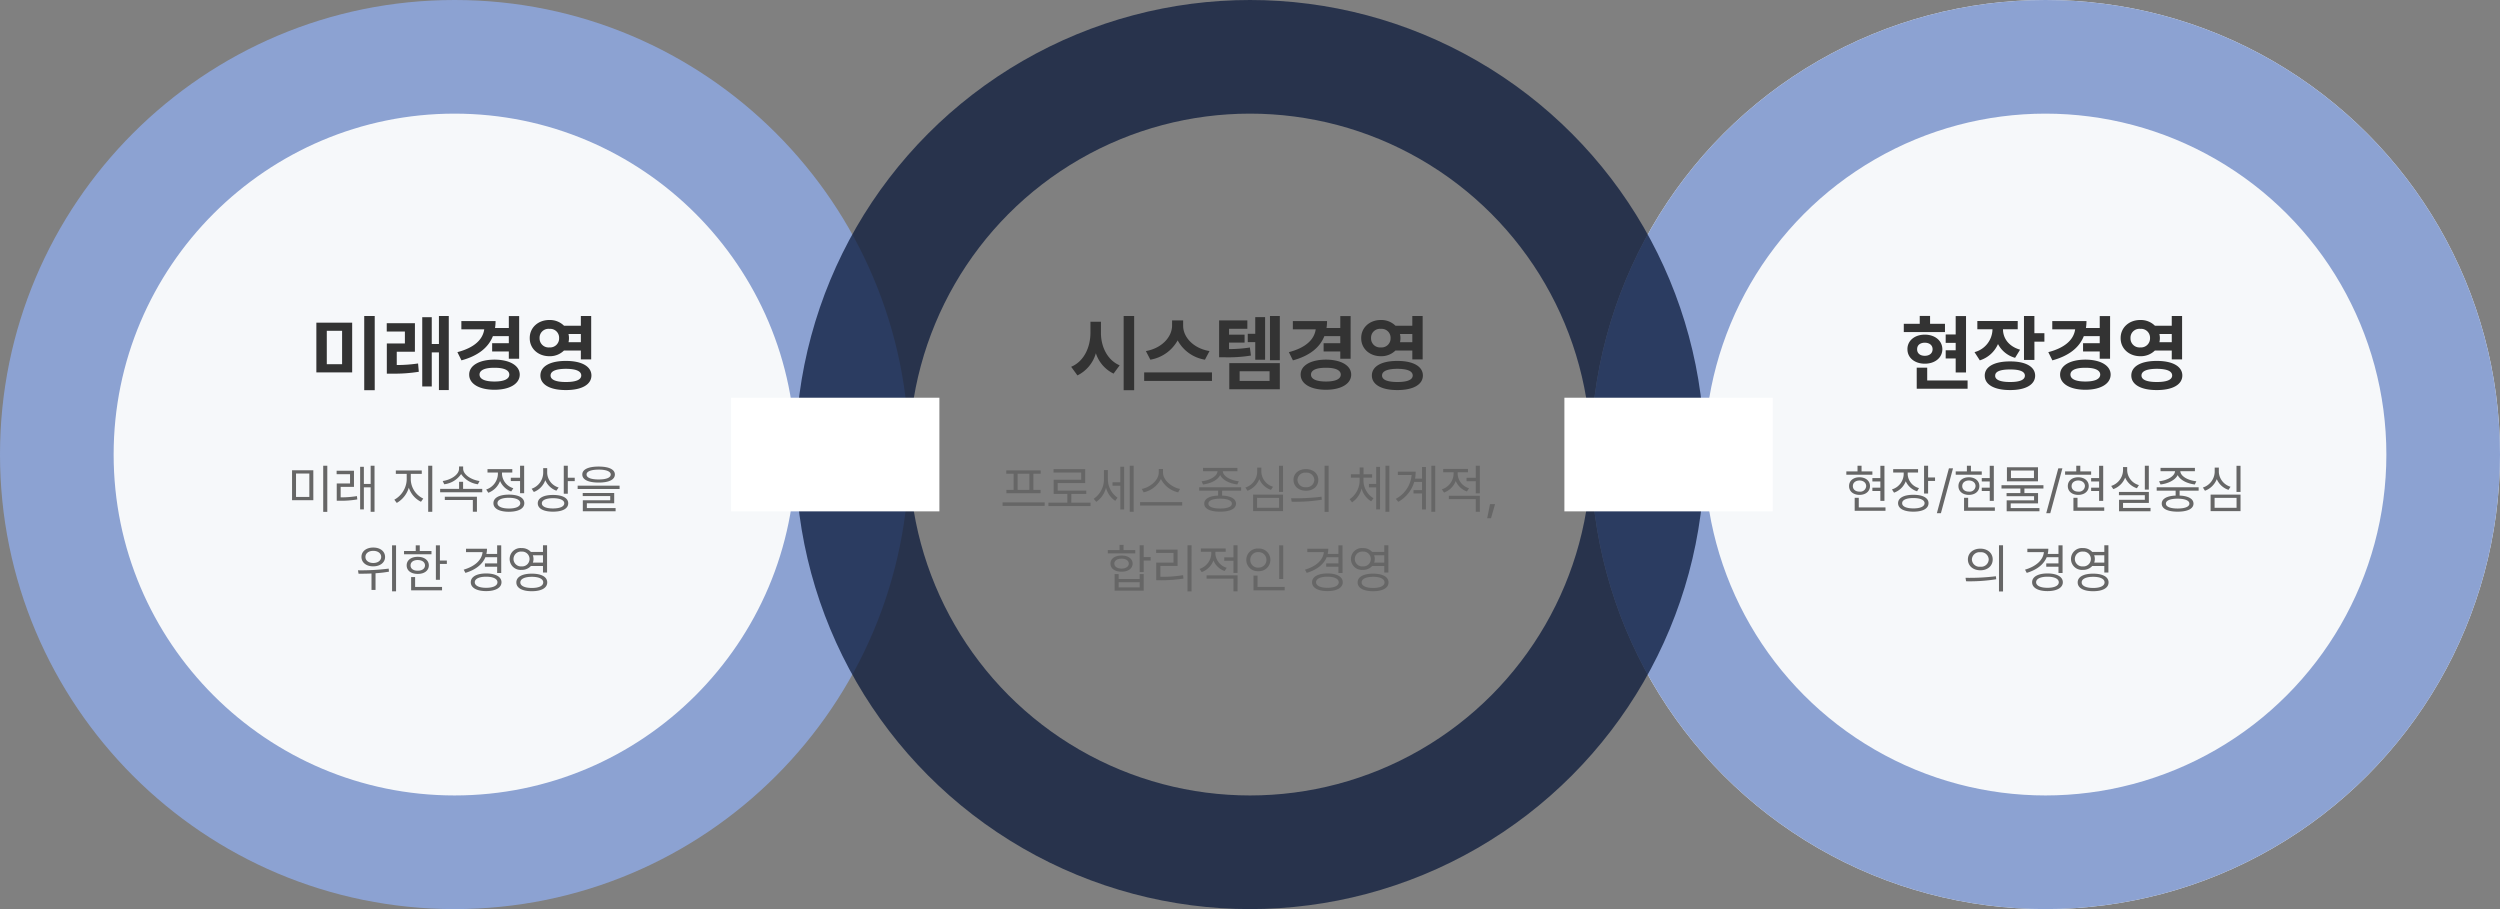 <svg xmlns="http://www.w3.org/2000/svg" width="660" height="240" viewBox="0 0 660 240">
  <rect x="0" y="0" width="660" height="240" fill="#808080" stroke="none"/>
  <g id="img_three" transform="translate(-646 -1484)">
    <g id="그룹_4412" data-name="그룹 4412" transform="translate(12)">
      <g id="타원_50" data-name="타원 50" transform="translate(1054 1484)" fill="#f6f8fa" stroke="#8ca2d2" stroke-width="30">
        <circle cx="120" cy="120" r="120" stroke="none"/>
        <circle cx="120" cy="120" r="105" fill="none"/>
      </g>
      <g id="그룹_4265" data-name="그룹 4265" transform="translate(33.534 137)">
        <path id="패스_2566" data-name="패스 2566" d="M-20.969-17.553H-23.7V-12.7H-26.34v2.213H-23.7v1.955H-26.34v2.17H-23.7v3.7h2.729ZM-37.4-13.342h10.871v-2.17h-3.932V-17.6h-2.729v2.084H-37.4Zm.967,4.533c-.021,2.256,1.923,3.824,4.576,3.824,2.686,0,4.619-1.568,4.641-3.824-.021-2.256-1.955-3.846-4.641-3.846C-34.515-12.654-36.459-11.064-36.437-8.809Zm2.449,10.441h13.428V-.559H-31.217V-3.932h-2.771Zm.107-10.441c-.011-1.1.827-1.708,2.02-1.719,1.182.011,2.052.623,2.063,1.719-.011,1.128-.881,1.74-2.062,1.74S-33.892-7.681-33.881-8.809Zm26.555-7.455H-17.982v2.191h4a6.349,6.349,0,0,1-4.748,6.037l1.4,2.17a7.759,7.759,0,0,0,4.8-4.308A7.3,7.3,0,0,0-8.014-6.531L-6.7-8.68c-3.115-.913-4.5-3.115-4.512-5.393h3.889Zm-8.7,14.438c-.011,2.4,2.567,3.813,6.7,3.8,4.071.011,6.585-1.407,6.6-3.8-.011-2.385-2.524-3.771-6.6-3.76C-13.46-5.6-16.038-4.211-16.027-1.826Zm2.75,0c-.021-1.1,1.386-1.644,3.953-1.633,2.535-.011,3.889.537,3.889,1.633C-5.436-.709-6.789-.15-9.324-.15-11.892-.15-13.3-.709-13.277-1.826Zm7.605-4.146h2.75v-4.834H-.279v-2.234H-2.922v-4.533h-2.75Zm22.73-11.58H14.33v3.137H10.688a11.141,11.141,0,0,0,.14-1.826H1.8v2.191H7.842c-.387,2.686-2.6,4.845-7.09,6.016l1.074,2.17c4.3-1.171,7.079-3.309,8.3-6.4h4.2V-10.4h-4.4v2.191h4.4v1.912h2.729ZM3.867-2.105c-.011,2.449,2.664,4,6.682,4,3.964,0,6.649-1.547,6.66-4-.011-2.417-2.7-3.942-6.66-3.953C6.531-6.048,3.856-4.522,3.867-2.105Zm2.729,0c0-1.2,1.472-1.826,3.953-1.8,2.428-.021,3.9.6,3.91,1.8-.011,1.214-1.482,1.826-3.91,1.826C8.067-.279,6.6-.892,6.6-2.105ZM25.051-16.521c-2.965-.011-5.221,2-5.2,4.791-.021,2.761,2.234,4.78,5.2,4.77a5.28,5.28,0,0,0,3.835-1.5h4.458v2.342h2.729V-17.574H33.344V-15H28.907A5.285,5.285,0,0,0,25.051-16.521Zm-2.6,4.791a2.349,2.349,0,0,1,2.6-2.449,2.351,2.351,0,0,1,2.557,2.449,2.38,2.38,0,0,1-2.557,2.449A2.376,2.376,0,0,1,22.451-11.73Zm.215,9.861c0,2.428,2.589,3.856,6.725,3.846,4.136.011,6.735-1.418,6.746-3.846-.011-2.428-2.61-3.856-6.746-3.846C25.255-5.726,22.666-4.3,22.666-1.869Zm2.686,0c0-1.171,1.45-1.751,4.039-1.762,2.643.011,4.05.591,4.061,1.762C33.44-.73,32.033-.15,29.391-.15,26.8-.15,25.352-.73,25.352-1.869Zm4.727-10.957h3.266v2.17H30.089a4.987,4.987,0,0,0,.118-1.074A4.569,4.569,0,0,0,30.078-12.826Z" transform="translate(1140.466 1448)" fill="#333"/>
        <path id="패스_2565" data-name="패스 2565" d="M-42.506-11.033h-1.08v3.24h-2.105V-6.9h2.105V-5.25h-2.105v.875h2.105v2.611h1.08ZM-52.568-8.668h6.877v-.875h-2.857v-1.5h-1.066v1.5h-2.953Zm.725,2.994c-.014,1.381,1.121,2.317,2.748,2.324s2.769-.943,2.775-2.324S-47.469-8-49.1-8-51.857-7.068-51.844-5.674Zm1,0c-.007-.875.711-1.463,1.75-1.477,1.039.014,1.757.6,1.764,1.477A1.554,1.554,0,0,1-49.1-4.211C-50.135-4.2-50.853-4.8-50.846-5.674Zm.479,6.521h8.135v-.9h-7.055V-2.584h-1.08Zm14-9.584v-.52h2.734v-.889H-40.2v.889h2.775v.52a4.339,4.339,0,0,1-3.1,3.938l.547.861a5.11,5.11,0,0,0,3.1-3.008,4.844,4.844,0,0,0,2.987,2.652l.506-.848A3.978,3.978,0,0,1-36.367-8.736ZM-38.91-1.162C-38.9.26-37.379,1.08-34.877,1.08s4.006-.82,4.006-2.242c0-1.4-1.511-2.215-4.006-2.215S-38.9-2.563-38.91-1.162Zm1.08,0c-.014-.848,1.121-1.354,2.953-1.354s2.96.506,2.967,1.354c-.007.875-1.128,1.388-2.967,1.381S-37.844-.287-37.83-1.162Zm5.783-2.543h1.066V-7.041h1.832v-.9H-30.98v-3.1h-1.066Zm7.643-6.658h-1.08L-28.67,1.49H-27.6Zm10.773-.67h-1.08v3.24h-2.105V-6.9h2.105V-5.25h-2.105v.875h2.105v2.611h1.08ZM-23.693-8.668h6.877v-.875h-2.857v-1.5H-20.74v1.5h-2.953Zm.725,2.994c-.014,1.381,1.121,2.317,2.748,2.324s2.769-.943,2.775-2.324S-18.594-8-20.221-8-22.982-7.068-22.969-5.674Zm1,0c-.007-.875.711-1.463,1.75-1.477,1.039.014,1.757.6,1.764,1.477a1.554,1.554,0,0,1-1.764,1.463C-21.26-4.2-21.978-4.8-21.971-5.674Zm.479,6.521h8.135v-.9h-7.055V-2.584h-1.08ZM-.533-5.906H-11.607v.875h4.99v1.2h-3.65v.834h7.26v1.08H-10.24V.971h8.654V.123H-9.174v-1.23h7.219V-3.828h-3.6v-1.2H-.533Zm-9.639-1.025h8.2v-3.705h-8.2Zm1.066-.861V-9.775h6.07v1.982Zm13.576-2.57H3.391L.205,1.49H1.271Zm10.773-.67h-1.08v3.24H12.059V-6.9h2.105V-5.25H12.059v.875h2.105v2.611h1.08ZM5.182-8.668h6.877v-.875H9.2v-1.5H8.135v1.5H5.182Zm.725,2.994C5.893-4.293,7.027-3.356,8.654-3.35s2.769-.943,2.775-2.324S10.281-8,8.654-8,5.893-7.068,5.906-5.674Zm1,0c-.007-.875.711-1.463,1.75-1.477,1.039.014,1.757.6,1.764,1.477A1.554,1.554,0,0,1,8.654-4.211C7.615-4.2,6.9-4.8,6.9-5.674ZM7.383.848h8.135v-.9H8.463V-2.584H7.383ZM27.289-11.047H26.236v6.3h1.053ZM17.35-5.715l.561.848a5.264,5.264,0,0,0,3.131-3.049,5.083,5.083,0,0,0,3.1,2.816l.533-.834a4.213,4.213,0,0,1-3.1-3.828v-.93H20.48v.93A4.456,4.456,0,0,1,17.35-5.715ZM19.4-3.268h6.836v1.217H19.428V.971H27.74V.1H20.48V-1.217H27.3V-4.129H19.4ZM40.441-5.359H29.367v.889h5v1.3c-2.317.1-3.671.848-3.664,2.133C30.7.321,32.266,1.08,34.9,1.08c2.6,0,4.17-.759,4.184-2.119-.014-1.285-1.374-2.03-3.664-2.133v-1.3h5.018ZM30-6.945l.383.848c2-.239,3.855-1.135,4.525-2.481.67,1.347,2.536,2.242,4.525,2.481l.4-.848C37.687-7.164,35.677-8.237,35.6-9.6h3.855v-.875H30.379V-9.6h3.828C34.132-8.237,32.1-7.164,30-6.945Zm1.8,5.906c-.014-.827,1.155-1.3,3.1-1.312,1.928.014,3.1.485,3.1,1.313C38-.232,36.832.253,34.9.246,32.956.253,31.787-.232,31.8-1.039Zm19.7-9.994H50.436v6.9H51.5ZM41.563-5.291l.547.848a5.324,5.324,0,0,0,3.124-3.069,5.093,5.093,0,0,0,3.083,2.837l.547-.82a4.306,4.306,0,0,1-3.09-3.869v-1.189H44.68v1.189A4.473,4.473,0,0,1,41.563-5.291ZM43.6.943h7.9V-3.432H43.6ZM44.652.068V-2.557h5.8V.068ZM-17.192,10.842c-1.921.007-3.288,1.169-3.281,2.857s1.36,2.851,3.281,2.857,3.261-1.162,3.268-2.857S-15.285,10.849-17.192,10.842Zm-3.91,7.7.15.916A44.23,44.23,0,0,0-13,18.922l-.082-.793A56.593,56.593,0,0,1-21.1,18.539Zm1.682-4.84a2,2,0,0,1,2.229-1.914A2,2,0,0,1-14.978,13.7a1.992,1.992,0,0,1-2.215,1.914A2,2,0,0,1-19.421,13.7Zm7.15,8.436H-11.2V9.953h-1.066ZM4.519,9.967H3.438v2.27H.6a5.9,5.9,0,0,0,.157-1.367H-4.778v.9H-.41c-.212,2.105-2.051,3.753-4.983,4.621l.451.848c2.6-.772,4.478-2.187,5.277-4.143h3.1v1.641H.212v.889H3.438v1.641h1.08Zm-8.039,9.748c-.007,1.456,1.572,2.338,4.061,2.338,2.461,0,4.047-.882,4.047-2.338S3,17.391.54,17.391C-1.948,17.391-3.527,18.266-3.521,19.715Zm1.053,0c.007-.916,1.176-1.47,3.008-1.463,1.8-.007,2.974.547,2.98,1.463S2.345,21.185.54,21.178C-1.292,21.185-2.461,20.631-2.468,19.715ZM9.892,10.691a2.89,2.89,0,1,0,0,5.756,3.183,3.183,0,0,0,2.461-1.025h3.186v1.736h1.08V9.953h-1.08v1.764H12.353A3.193,3.193,0,0,0,9.892,10.691ZM7.759,13.576a1.961,1.961,0,0,1,2.133-1.955,1.96,1.96,0,1,1,0,3.91A1.976,1.976,0,0,1,7.759,13.576Zm.752,6.18c-.007,1.477,1.552,2.324,4.074,2.324s4.074-.848,4.074-2.324-1.559-2.311-4.074-2.311S8.5,18.293,8.511,19.756Zm1.053,0c-.007-.923,1.155-1.47,3.021-1.477s3.028.554,3.021,1.477-1.155,1.47-3.021,1.463S9.557,20.672,9.563,19.756Zm3.3-7.164h2.673v1.941H12.872a2.9,2.9,0,0,0,.164-.957A2.861,2.861,0,0,0,12.865,12.592Z" transform="translate(1140.466 1481)" fill="#666"/>
      </g>
    </g>
    <g id="그룹_4410" data-name="그룹 4410" transform="translate(-12)">
      <g id="패스_2545" data-name="패스 2545" transform="translate(658 1484)" fill="#f6f8fa">
        <path d="M 120 225 C 62.103 225 15 177.897 15 120 C 15 62.103 62.103 15 120 15 C 177.897 15 225 62.103 225 120 C 225 177.897 177.897 225 120 225 Z" stroke="none"/>
        <path d="M 120 30 C 70.374 30 30 70.374 30 120 C 30 169.626 70.374 210 120 210 C 169.626 210 210 169.626 210 120 C 210 70.374 169.626 30 120 30 M 120 0 C 186.274 0 240 53.726 240 120 C 240 186.274 186.274 240 120 240 C 53.726 240 0 186.274 0 120 C 0 53.726 53.726 0 120 0 Z" stroke="none" fill="#8ca2d2"/>
      </g>
      <g id="그룹_4267" data-name="그룹 4267" transform="translate(377.534 137)">
        <path id="패스_2562" data-name="패스 2562" d="M-27.027-15.812H-36.48V-2.686h9.453Zm-6.7,10.957v-8.809h4.039v8.809Zm9.883,6.875h2.771V-17.574h-2.771Zm13.385-17.7H-17.9v2.213h4.791v3.137h-4.77v7.971h1.354a40.255,40.255,0,0,0,7.09-.494l-.193-2.191a38.168,38.168,0,0,1-5.629.408v-3.5h4.791ZM-8.529,1.031h2.514v-9h1.891V1.977h2.6V-17.574h-2.6v7.391H-6.016v-7.068H-8.529ZM17.059-17.553H14.33v3.137H10.688a11.141,11.141,0,0,0,.14-1.826H1.8v2.191H7.842c-.387,2.686-2.6,4.845-7.09,6.016l1.074,2.17c4.3-1.171,7.079-3.309,8.3-6.4h4.2V-10.4h-4.4v2.191h4.4v1.912h2.729ZM3.867-2.105c-.011,2.449,2.664,4,6.682,4,3.964,0,6.649-1.547,6.66-4-.011-2.417-2.7-3.942-6.66-3.953C6.531-6.048,3.856-4.522,3.867-2.105Zm2.729,0c0-1.2,1.472-1.826,3.953-1.8,2.428-.021,3.9.6,3.91,1.8-.011,1.214-1.482,1.826-3.91,1.826C8.067-.279,6.6-.892,6.6-2.105ZM25.051-16.521c-2.965-.011-5.221,2-5.2,4.791-.021,2.761,2.234,4.78,5.2,4.77a5.28,5.28,0,0,0,3.835-1.5h4.458v2.342h2.729V-17.574H33.344V-15H28.907A5.285,5.285,0,0,0,25.051-16.521Zm-2.6,4.791a2.349,2.349,0,0,1,2.6-2.449,2.351,2.351,0,0,1,2.557,2.449,2.38,2.38,0,0,1-2.557,2.449A2.376,2.376,0,0,1,22.451-11.73Zm.215,9.861c0,2.428,2.589,3.856,6.725,3.846,4.136.011,6.735-1.418,6.746-3.846-.011-2.428-2.61-3.856-6.746-3.846C25.255-5.726,22.666-4.3,22.666-1.869Zm2.686,0c0-1.171,1.45-1.751,4.039-1.762,2.643.011,4.05.591,4.061,1.762C33.44-.73,32.033-.15,29.391-.15,26.8-.15,25.352-.73,25.352-1.869Zm4.727-10.957h3.266v2.17H30.089a4.987,4.987,0,0,0,.118-1.074A4.569,4.569,0,0,0,30.078-12.826Z" transform="translate(400.466 1448)" fill="#333"/>
        <path id="패스_2561" data-name="패스 2561" d="M-37.283-9.844H-42.9v7.9h5.619ZM-41.85-2.816V-8.982h3.514v6.166Zm7.178,3.951h1.08V-11.047h-1.08Zm8.121-10.855h-4.58v.9h3.541v2.461H-31.1V-1.8h.793a25.316,25.316,0,0,0,4.635-.355l-.1-.875a25.138,25.138,0,0,1-4.293.328V-5.469h3.514Zm1.627,10.2h.984V-5.346h1.791V1.107h1.025V-11.047h-1.025v4.813h-1.791v-4.539h-.984Zm13.371-7.793V-8.9h2.9v-.889H-15.5V-8.9h2.871v1.586A6.317,6.317,0,0,1-15.9-2.078l.643.848a6.9,6.9,0,0,0,3.186-4.026A6.327,6.327,0,0,0-8.859-1.531l.6-.848A5.745,5.745,0,0,1-11.553-7.314Zm4.594,8.422h1.08V-11.047h-1.08ZM7.314-4.936H2.256V-6.809H1.2v1.873h-5v.889H7.314ZM-3.131-7.014l.41.861a6.278,6.278,0,0,0,4.457-2.7,6.307,6.307,0,0,0,4.43,2.7L6.6-7.014C4.457-7.308,2.27-8.661,2.27-10.281v-.574H1.189v.574C1.189-8.661-.984-7.308-3.131-7.014ZM-2.57-2h7.4v3.1h1.08V-2.857H-2.57Zm20.945-9.051h-1.08v3.172H14.848v.889h2.447V-3.8h1.08ZM8.354-4.771l.561.861a5.289,5.289,0,0,0,3.1-3.11,5.057,5.057,0,0,0,2.946,2.769l.561-.861a4.153,4.153,0,0,1-2.994-3.705v-.437h2.721v-.9H8.7v.9h2.748V-8.8A4.5,4.5,0,0,1,8.354-4.771Zm1.914,3.609c-.007,1.436,1.545,2.256,4.074,2.27,2.522-.014,4.074-.834,4.074-2.27s-1.552-2.263-4.074-2.256S10.261-2.591,10.268-1.162Zm1.066,0c-.007-.889,1.142-1.422,3.008-1.422s3.008.533,3.008,1.422S16.2.253,14.342.246,11.327-.28,11.334-1.162ZM24.459-9.078v-1.34H23.406V-9.16a4.518,4.518,0,0,1-3.049,4.184l.574.861a5.2,5.2,0,0,0,3.028-3.11,5.049,5.049,0,0,0,2.933,2.769L27.48-5.3A4.2,4.2,0,0,1,24.459-9.078ZM21.971-1.135C21.978.28,23.5,1.08,26,1.08S30.01.28,30.01-1.135c0-1.388-1.511-2.2-4.006-2.2S21.978-2.522,21.971-1.135Zm1.08,0c-.014-.827,1.121-1.34,2.953-1.34s2.96.513,2.967,1.34C28.964-.273,27.843.226,26,.232S23.037-.273,23.051-1.135ZM28.834-3.65H29.9V-6.973h1.832v-.9H29.9v-3.172H28.834Zm9.2-7.178c-2.714,0-4.307.745-4.307,2.092,0,1.381,1.593,2.126,4.307,2.133s4.286-.752,4.293-2.133C42.321-10.083,40.735-10.828,38.035-10.828ZM32.5-4.908H43.572v-.875H32.5Zm1.34,1.873H41.1v1.107H33.865v2.9H42.52V.123H34.932V-1.135H42.15V-3.855H33.838Zm1.012-5.7c-.014-.8,1.169-1.278,3.186-1.285s3.192.485,3.2,1.285c-.007.848-1.183,1.313-3.2,1.313S34.836-7.889,34.85-8.736ZM-21.458,10.555c-1.818-.014-3.117.991-3.117,2.475s1.3,2.5,3.117,2.488,3.124-1,3.117-2.488S-19.64,10.541-21.458,10.555Zm-4.033,6,.15.916c1.012-.007,2.181-.014,3.418-.068v4.334h1.066v-4.4a30.871,30.871,0,0,0,3.541-.417l-.068-.807A57.763,57.763,0,0,1-25.491,16.557Zm1.969-3.527c-.014-.943.854-1.613,2.064-1.6,1.224-.014,2.1.656,2.092,1.6s-.868,1.606-2.092,1.6S-23.536,13.979-23.522,13.029Zm7.027,9.092h1.053V9.967H-16.5ZM-3.862,9.967H-4.929v9.105h1.066v-4.2H-2.03v-.9H-3.862Zm-9.475,2.365h7.246v-.875h-3.09V9.967h-1.066v1.49h-3.09Zm.7,2.939c-.007,1.367,1.169,2.249,2.926,2.242,1.736.007,2.912-.875,2.926-2.242C-6.8,13.891-7.978,13-9.714,13-11.471,13-12.646,13.891-12.64,15.271Zm1.025,0c-.007-.868.752-1.429,1.9-1.422s1.9.554,1.914,1.422c-.014.854-.779,1.408-1.914,1.395C-10.862,16.68-11.621,16.126-11.614,15.271Zm.15,6.576H-3.3v-.9h-7.109v-2.6h-1.053ZM12.325,9.967h-1.08v2.27H8.408a5.9,5.9,0,0,0,.157-1.367H3.028v.9H7.4c-.212,2.105-2.051,3.753-4.983,4.621l.451.848c2.6-.772,4.478-2.187,5.277-4.143h3.1v1.641H8.019v.889h3.227v1.641h1.08ZM4.286,19.715c-.007,1.456,1.572,2.338,4.061,2.338,2.461,0,4.047-.882,4.047-2.338s-1.586-2.324-4.047-2.324C5.858,17.391,4.279,18.266,4.286,19.715Zm1.053,0c.007-.916,1.176-1.47,3.008-1.463,1.8-.007,2.974.547,2.98,1.463s-1.176,1.47-2.98,1.463C6.515,21.185,5.346,20.631,5.339,19.715ZM17.7,10.691a2.89,2.89,0,1,0,0,5.756,3.183,3.183,0,0,0,2.461-1.025h3.186v1.736h1.08V9.953h-1.08v1.764H20.159A3.193,3.193,0,0,0,17.7,10.691Zm-2.133,2.885A1.961,1.961,0,0,1,17.7,11.621a1.96,1.96,0,1,1,0,3.91A1.976,1.976,0,0,1,15.565,13.576Zm.752,6.18c-.007,1.477,1.552,2.324,4.074,2.324s4.074-.848,4.074-2.324-1.559-2.311-4.074-2.311S16.311,18.293,16.317,19.756Zm1.053,0c-.007-.923,1.155-1.47,3.021-1.477s3.028.554,3.021,1.477-1.155,1.47-3.021,1.463S17.363,20.672,17.37,19.756Zm3.3-7.164h2.673v1.941H20.679a2.9,2.9,0,0,0,.164-.957A2.861,2.861,0,0,0,20.672,12.592Z" transform="translate(400.466 1481)" fill="#666"/>
      </g>
    </g>
    <g id="그룹_4413" data-name="그룹 4413">
      <g id="타원_48" data-name="타원 48" transform="translate(856 1484)" fill="none" stroke="rgba(11,26,59,0.75)" stroke-width="30">
        <circle cx="120" cy="120" r="120" stroke="none"/>
        <circle cx="120" cy="120" r="105" fill="none"/>
      </g>
      <g id="그룹_4266" data-name="그룹 4266" transform="translate(205.534 137)">
        <path id="패스_2564" data-name="패스 2564" d="M-39.349-13.148V-16.07H-42.12v2.922c-.011,3.792-1.676,7.541-5.092,8.98l1.654,2.277a9.375,9.375,0,0,0,4.866-5.854,9.1,9.1,0,0,0,4.673,5.382l1.611-2.191C-37.727-5.962-39.359-9.561-39.349-13.148ZM-33.354,2.02h2.771V-17.574h-2.771ZM-17.649-15v-1.418h-2.922V-15c-.021,2.836-2.567,5.908-6.918,6.682l1.182,2.277a10.193,10.193,0,0,0,7.208-5.1,10,10,0,0,0,7.208,5.1l1.2-2.277C-15.114-9.066-17.66-12.128-17.649-15ZM-27.94-.43h17.9V-2.686h-17.9ZM-.7-16.414H-8.153v9.732h1.332A37.734,37.734,0,0,0,.247-7.133L-.032-9.26a36.123,36.123,0,0,1-5.5.419v-1.708h4.1v-2.105h-4.1V-14.2H-.7ZM-5.468,1.762H7.874v-6.9H-5.468ZM-2.739-.43V-2.986H5.167V-.43ZM-.591-10.678H1.386v4.641h2.6V-17.273h-2.6v4.4H-.591Zm5.865,4.77h2.6V-17.574h-2.6ZM26.565-17.553H23.837v3.137H20.2a11.141,11.141,0,0,0,.14-1.826H11.312v2.191h6.037c-.387,2.686-2.6,4.845-7.09,6.016l1.074,2.17c4.3-1.171,7.079-3.309,8.3-6.4h4.2V-10.4h-4.4v2.191h4.4v1.912h2.729ZM13.374-2.105c-.011,2.449,2.664,4,6.682,4,3.964,0,6.649-1.547,6.66-4-.011-2.417-2.7-3.942-6.66-3.953C16.038-6.048,13.363-4.522,13.374-2.105Zm2.729,0c0-1.2,1.472-1.826,3.953-1.8,2.428-.021,3.9.6,3.91,1.8-.011,1.214-1.482,1.826-3.91,1.826C17.574-.279,16.1-.892,16.1-2.105ZM34.558-16.521c-2.965-.011-5.221,2-5.2,4.791-.021,2.761,2.234,4.78,5.2,4.77a5.28,5.28,0,0,0,3.835-1.5h4.458v2.342h2.729V-17.574H42.851V-15H38.414A5.285,5.285,0,0,0,34.558-16.521Zm-2.6,4.791a2.349,2.349,0,0,1,2.6-2.449,2.351,2.351,0,0,1,2.557,2.449,2.38,2.38,0,0,1-2.557,2.449A2.376,2.376,0,0,1,31.958-11.73Zm.215,9.861c0,2.428,2.589,3.856,6.725,3.846,4.136.011,6.735-1.418,6.746-3.846C45.633-4.3,43.033-5.726,38.9-5.715,34.762-5.726,32.173-4.3,32.173-1.869Zm2.686,0c0-1.171,1.45-1.751,4.039-1.762,2.643.011,4.05.591,4.061,1.762C42.947-.73,41.54-.15,38.9-.15,36.309-.15,34.858-.73,34.858-1.869Zm4.727-10.957h3.266v2.17H39.6a4.987,4.987,0,0,0,.118-1.074A4.569,4.569,0,0,0,39.585-12.826Z" transform="translate(770.466 1448)" fill="#333"/>
        <path id="패스_2563" data-name="패스 2563" d="M-54.2-1.367H-65.324v.916H-54.2ZM-64.34-8.928h1.928v4.252h-1.9V-3.8h9.023v-.875h-1.9V-8.928h1.928v-.889H-64.34Zm2.994,4.252V-8.928h3.1v4.252ZM-42.1-1.3h-5.072V-3.6h3.951v-.889h-7.547V-6.467h7.26v-3.678h-8.354v.889h7.3v1.914H-51.83V-3.6h3.609v2.3h-5v.9H-42.1Zm4.58-6.289V-9.9h-1.039v2.352a6.14,6.14,0,0,1-2.707,5.223l.684.807a6.265,6.265,0,0,0,2.563-3.753,5.908,5.908,0,0,0,2.44,3.493l.615-.834A5.9,5.9,0,0,1-37.516-7.588ZM-36.3-5.77h2.064V.492h1.012V-10.787h-1.012v4.1H-36.3Zm4.553,6.877h1.039V-11.047h-1.039Zm8.777-10.363v-.93H-24.09v.93c-.007,2.092-2.365,3.931-4.471,4.334l.492.9a6.766,6.766,0,0,0,4.553-3.514A6.732,6.732,0,0,0-18.963-4.02l.492-.9C-20.583-5.318-22.962-7.171-22.969-9.256ZM-29.025-.547H-17.9v-.889H-29.025ZM-2.338-5.359H-13.412v.889h5v1.3c-2.317.1-3.671.848-3.664,2.133-.007,1.36,1.559,2.119,4.2,2.119,2.6,0,4.17-.759,4.184-2.119-.014-1.285-1.374-2.03-3.664-2.133v-1.3h5.018ZM-12.783-6.945l.383.848c2-.239,3.855-1.135,4.525-2.481C-7.205-7.232-5.339-6.337-3.35-6.1l.4-.848C-5.093-7.164-7.1-8.237-7.178-9.6h3.855v-.875H-12.4V-9.6h3.828C-8.647-8.237-10.678-7.164-12.783-6.945Zm1.8,5.906c-.014-.827,1.155-1.3,3.1-1.312,1.928.014,3.1.485,3.1,1.313C-4.778-.232-5.947.253-7.875.246-9.823.253-10.992-.232-10.979-1.039Zm19.7-9.994H7.656v6.9H8.723ZM-1.217-5.291l.547.848A5.324,5.324,0,0,0,2.454-7.513,5.093,5.093,0,0,0,5.537-4.676l.547-.82a4.306,4.306,0,0,1-3.09-3.869v-1.189H1.9v1.189A4.473,4.473,0,0,1-1.217-5.291ZM.82.943h7.9V-3.432H.82ZM1.873.068V-2.557h5.8V.068ZM14.766-10.158c-1.921.007-3.288,1.169-3.281,2.857s1.36,2.851,3.281,2.857S18.026-5.605,18.033-7.3,16.673-10.151,14.766-10.158Zm-3.91,7.7.15.916a44.23,44.23,0,0,0,7.957-.533l-.082-.793A56.593,56.593,0,0,1,10.855-2.461ZM12.537-7.3a2,2,0,0,1,2.229-1.914A2,2,0,0,1,16.98-7.3a1.992,1.992,0,0,1-2.215,1.914A2,2,0,0,1,12.537-7.3Zm7.15,8.436h1.066V-11.047H19.688ZM29.955-7.3v-.6h2.283v-.889h-2.27v-1.8H28.943v1.8H26.633V-7.9h2.311v.6A6.007,6.007,0,0,1,26.3-2.2l.643.82a6.083,6.083,0,0,0,2.516-3.657,5.647,5.647,0,0,0,2.529,3.384l.615-.807A5.544,5.544,0,0,1,29.955-7.3ZM31.4-5.332h1.914V.479H34.33V-10.746H33.318v4.5H31.4Zm4.361,6.439h1.025V-11.047H35.766ZM48.9-11.047H47.879V1.107H48.9ZM38.486-2.3l.656.779a8.889,8.889,0,0,0,4.218-5.25h2.058v2.16H43.162v.889h2.256V.492h1.025V-10.719H45.418v3.063H43.572a10.146,10.146,0,0,0,.164-1.832h-4.7V-8.6H42.67A7.891,7.891,0,0,1,38.486-2.3ZM54.824-8.8v-.52h2.721V-10.2H51v.875h2.748v.533a4.465,4.465,0,0,1-3.09,3.979l.561.848a5.245,5.245,0,0,0,3.1-3.049,5.008,5.008,0,0,0,2.946,2.762l.561-.848A4.167,4.167,0,0,1,54.824-8.8ZM52.5-2.229h7.1V1.107h1.08V-3.117H52.5Zm4.662-4.73H59.6v3.2h1.08v-7.287H59.6v3.186H57.162ZM64.7-.916H63.369L62.617,2.8h1.012ZM-28.062,9.953h-1.066v7.068h1.066V13.986h1.832V13.07h-1.832ZM-37.536,12.1h7.246v-.889h-3.09V9.844h-1.066v1.367h-3.09Zm.7,2.693c-.007,1.3,1.162,2.14,2.926,2.133,1.743.007,2.912-.834,2.926-2.133-.014-1.3-1.183-2.126-2.926-2.133C-35.677,12.667-36.846,13.494-36.839,14.793Zm1.025,0c-.007-.786.752-1.312,1.9-1.3,1.135-.014,1.9.513,1.914,1.3-.014.793-.779,1.313-1.914,1.313S-35.82,15.586-35.813,14.793Zm.068,7.15h7.684V17.555h-1.066v1.3h-5.551v-1.3h-1.066Zm1.066-.861V19.7h5.551v1.381Zm19.25-11.129H-16.5V22.135h1.066Zm-9.352,2.023h4.58v2.557h-4.553v4.648h1.012a37.887,37.887,0,0,0,6.18-.437l-.109-.9a35.074,35.074,0,0,1-5.988.438V15.408h4.539v-4.32h-5.66ZM-9.14,12.2v-.52h2.721V10.8h-6.549v.875h2.748v.533a4.465,4.465,0,0,1-3.09,3.979l.561.848a5.245,5.245,0,0,0,3.1-3.049,5.008,5.008,0,0,0,2.946,2.762l.561-.848A4.167,4.167,0,0,1-9.14,12.2Zm-2.324,6.576h7.1v3.336h1.08V17.883h-8.176Zm4.662-4.73h2.434v3.2h1.08V9.953h-1.08v3.186H-6.8ZM8.771,9.967H7.7v8.887H8.771ZM-.978,13.795a2.98,2.98,0,0,0,3.186,2.994,2.993,2.993,0,1,0,0-5.975A2.989,2.989,0,0,0-.978,13.795Zm1.053,0a2.008,2.008,0,0,1,2.133-2.037,2.046,2.046,0,1,1,0,4.088A2.007,2.007,0,0,1,.075,13.795Zm.848,8.053h8.23v-.9H1.989V17.951H.923Zm23.5-11.881h-1.08v2.27H20.508a5.9,5.9,0,0,0,.157-1.367H15.128v.9H19.5c-.212,2.105-2.051,3.753-4.983,4.621l.451.848c2.6-.772,4.478-2.187,5.277-4.143h3.1v1.641H20.118v.889h3.227v1.641h1.08Zm-8.039,9.748c-.007,1.456,1.572,2.338,4.061,2.338,2.461,0,4.047-.882,4.047-2.338s-1.586-2.324-4.047-2.324C17.958,17.391,16.379,18.266,16.386,19.715Zm1.053,0c.007-.916,1.176-1.47,3.008-1.463,1.8-.007,2.974.547,2.98,1.463s-1.176,1.47-2.98,1.463C18.614,21.185,17.445,20.631,17.438,19.715ZM29.8,10.691a2.89,2.89,0,1,0,0,5.756,3.183,3.183,0,0,0,2.461-1.025h3.186v1.736h1.08V9.953h-1.08v1.764H32.259A3.193,3.193,0,0,0,29.8,10.691Zm-2.133,2.885A1.961,1.961,0,0,1,29.8,11.621a1.96,1.96,0,1,1,0,3.91A1.976,1.976,0,0,1,27.665,13.576Zm.752,6.18c-.007,1.477,1.552,2.324,4.074,2.324s4.074-.848,4.074-2.324-1.559-2.311-4.074-2.311S28.41,18.293,28.417,19.756Zm1.053,0c-.007-.923,1.155-1.47,3.021-1.477s3.028.554,3.021,1.477-1.155,1.47-3.021,1.463S29.463,20.672,29.47,19.756Zm3.3-7.164h2.673v1.941H32.778a2.9,2.9,0,0,0,.164-.957A2.861,2.861,0,0,0,32.771,12.592Z" transform="translate(770.466 1481)" fill="#666"/>
      </g>
    </g>
    <rect id="사각형_2719" data-name="사각형 2719" width="55" height="30" transform="translate(839 1589)" fill="#fff"/>
    <rect id="사각형_2720" data-name="사각형 2720" width="55" height="30" transform="translate(1059 1589)" fill="#fff"/>
  </g>
</svg>
